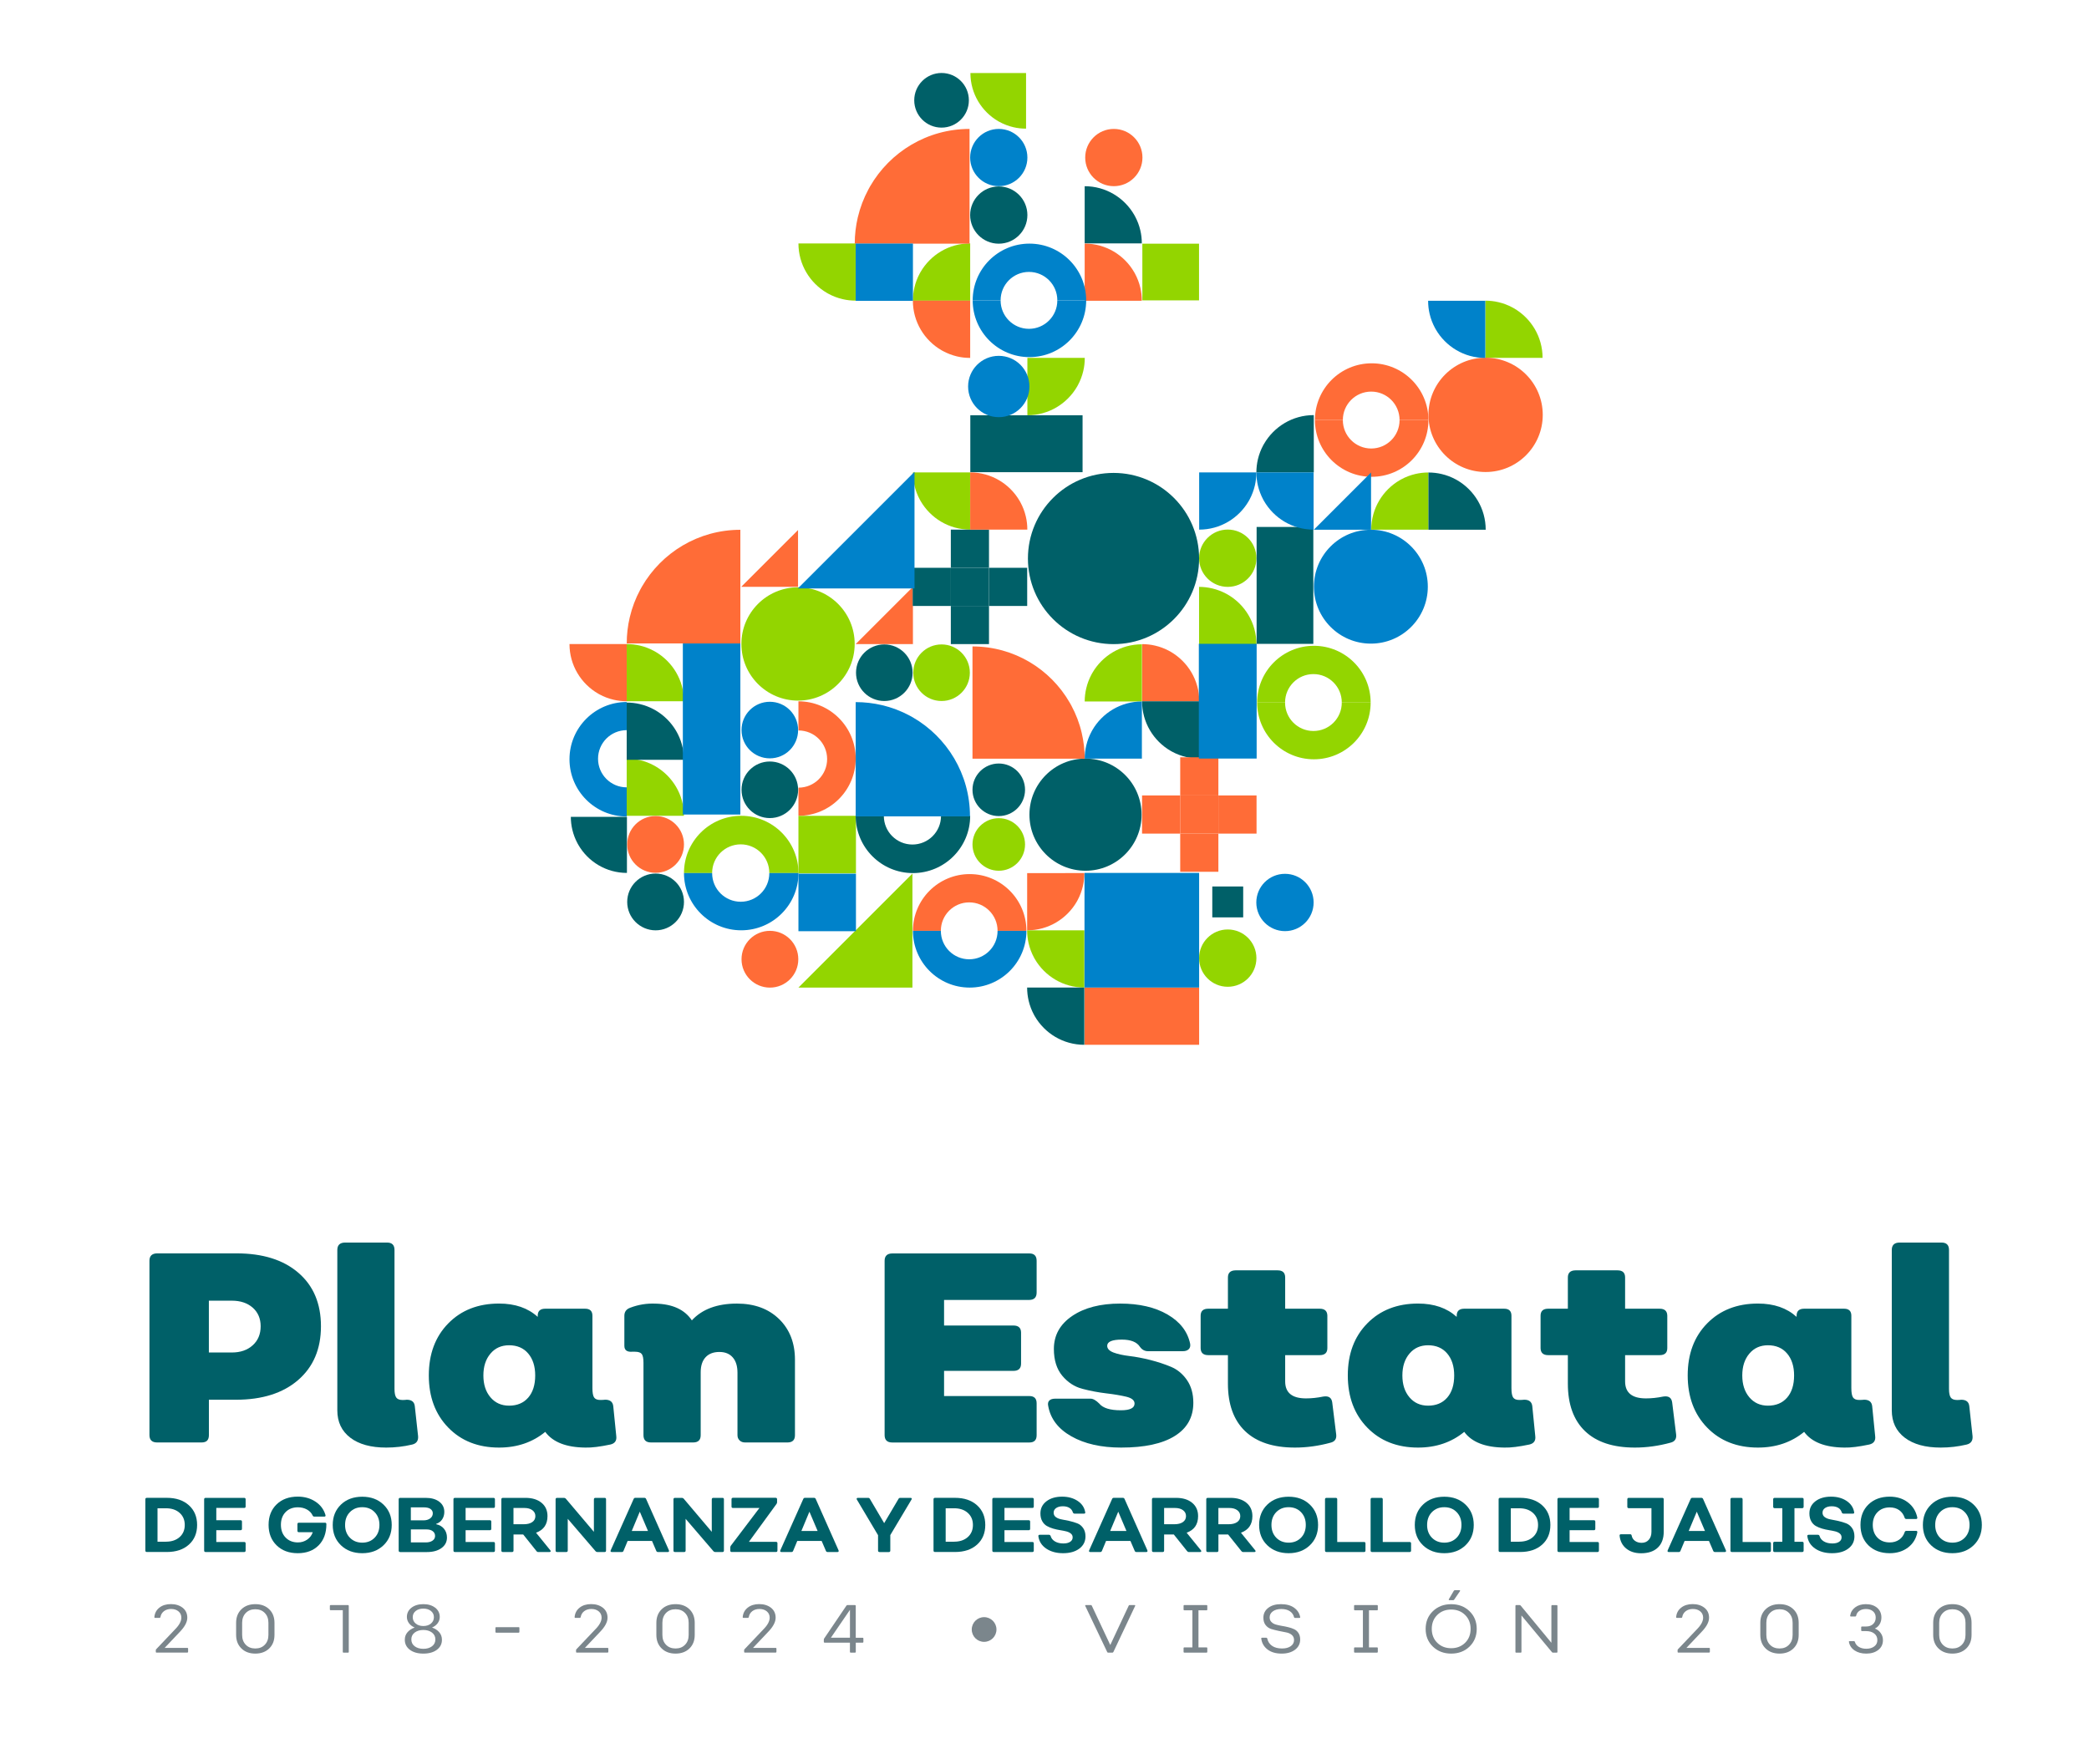 <?xml version="1.0" encoding="UTF-8"?> <svg xmlns="http://www.w3.org/2000/svg" xmlns:xlink="http://www.w3.org/1999/xlink" version="1.1" id="Layer_1" x="0px" y="0px" viewBox="0 0 624 527" style="enable-background:new 0 0 624 527;" xml:space="preserve"> <style type="text/css"> .st0{fill:#FF6C37;} .st1{fill:#93D500;} .st2{fill:#006068;} .st3{fill:#0082CA;} .st4{fill:#7B868C;} </style> <g> <polygon class="st0" points="272.7,175.29 272.7,192.39 255.6,192.39 "></polygon> <polygon class="st0" points="221.4,175.29 238.38,175.29 238.38,158.32 "></polygon> <path class="st0" d="M323.91,260.79L323.91,260.79c0,1.35-0.16,2.66-0.45,3.92c-0.35,1.48-0.88,2.88-1.58,4.18 c-0.08,0.15-0.17,0.3-0.25,0.45c-2.96,5.11-8.48,8.55-14.81,8.55v-17.1H323.91z"></path> <path class="st0" d="M341.14,209.49h17.1c0-6.33-3.44-11.85-8.55-14.81c-0.15-0.09-0.3-0.17-0.45-0.25c-1.3-0.7-2.7-1.24-4.18-1.58 c-1.26-0.3-2.57-0.45-3.92-0.45V209.49z"></path> <path class="st0" d="M187.21,192.37h-17.1c0,6.33,3.44,11.85,8.55,14.81c0.15,0.09,0.3,0.17,0.45,0.25c1.3,0.7,2.7,1.24,4.18,1.58 c1.26,0.3,2.57,0.45,3.92,0.45V192.37z"></path> <path class="st0" d="M238.5,218.19h0.03c4.72,0,8.54,3.82,8.54,8.54c0,4.72-3.82,8.54-8.54,8.54c-0.01,0-0.02,0-0.03,0v8.41 c9.44,0,17.1-7.66,17.1-17.1c0-9.44-7.66-17.1-17.1-17.1V218.19z"></path> <rect x="238.5" y="243.69" class="st1" width="17.18" height="17.18"></rect> <path class="st1" d="M187.2,243.68h17.1c0-6.33-3.44-11.85-8.55-14.81c-0.15-0.09-0.3-0.17-0.45-0.25c-1.3-0.7-2.7-1.24-4.18-1.58 c-1.26-0.29-2.57-0.45-3.92-0.45V243.68z"></path> <path class="st1" d="M289.8,89.81V72.7c-6.34,0-11.87,3.44-14.83,8.56c-0.09,0.15-0.17,0.3-0.25,0.45c-0.7,1.3-1.24,2.7-1.58,4.18 c-0.3,1.26-0.45,2.58-0.45,3.93H289.8z"></path> <path class="st1" d="M229.8,260.78v-0.03c0-4.72-3.82-8.54-8.54-8.54c-4.72,0-8.54,3.82-8.54,8.54v0.03h-8.41 c0-9.44,7.65-17.1,17.1-17.1c9.44,0,17.1,7.65,17.1,17.1H229.8z"></path> <path class="st1" d="M358.18,166.74c0-4.73,3.83-8.56,8.56-8.56c4.73,0,8.56,3.83,8.56,8.56c0,4.73-3.83,8.56-8.56,8.56 C362.01,175.3,358.18,171.47,358.18,166.74"></path> <rect x="341.23" y="72.79" class="st1" width="16.93" height="16.93"></rect> <polygon class="st1" points="238.5,294.99 272.55,294.99 272.55,260.94 "></polygon> <path class="st1" d="M306.81,277.88L306.81,277.88c0,1.35,0.16,2.66,0.45,3.92c0.35,1.48,0.88,2.88,1.58,4.18 c0.08,0.15,0.17,0.3,0.25,0.45c2.96,5.11,8.48,8.55,14.81,8.55v-17.1H306.81z"></path> <path class="st1" d="M443.68,106.9h17.1c0-6.33-3.44-11.85-8.55-14.81c-0.15-0.09-0.3-0.17-0.45-0.25c-1.3-0.7-2.7-1.24-4.18-1.58 c-1.26-0.3-2.57-0.45-3.92-0.45V106.9z"></path> <path class="st1" d="M306.89,106.9v17.14c6.35,0,11.88-3.45,14.85-8.57c0.09-0.15,0.17-0.3,0.25-0.45c0.7-1.3,1.24-2.71,1.59-4.19 c0.3-1.26,0.45-2.58,0.45-3.93H306.89z"></path> <path class="st1" d="M187.2,209.47h17.1c0-6.33-3.44-11.85-8.55-14.81c-0.15-0.09-0.3-0.17-0.45-0.25c-1.3-0.7-2.7-1.24-4.18-1.58 c-1.26-0.29-2.57-0.45-3.92-0.45V209.47z"></path> <path class="st1" d="M426.69,141.13L426.69,141.13c-1.35,0-2.67,0.16-3.92,0.45c-1.47,0.35-2.88,0.88-4.17,1.58 c-0.15,0.08-0.3,0.17-0.45,0.25c-5.11,2.96-8.55,8.48-8.55,14.81h17.1V141.13z"></path> <path class="st1" d="M306.49,21.81h-16.62c0,6.15,3.35,11.52,8.31,14.4c0.14,0.08,0.29,0.16,0.44,0.24 c1.26,0.68,2.63,1.2,4.06,1.54c1.22,0.29,2.5,0.44,3.81,0.44V21.81z"></path> <path class="st1" d="M358.16,192.45h17.15c0-6.35-3.45-11.89-8.57-14.85c-0.15-0.09-0.3-0.17-0.45-0.25 c-1.31-0.7-2.71-1.24-4.19-1.59c-1.27-0.3-2.58-0.46-3.93-0.46V192.45z"></path> <path class="st1" d="M341.09,209.53v-17.08c-6.32,0-11.84,3.44-14.79,8.54c-0.09,0.15-0.17,0.3-0.25,0.45 c-0.7,1.3-1.24,2.7-1.58,4.17c-0.3,1.26-0.46,2.57-0.46,3.92H341.09z"></path> <path class="st1" d="M289.78,141.11v17.08c-6.32,0-11.84-3.44-14.79-8.54c-0.09-0.15-0.17-0.3-0.25-0.45 c-0.7-1.3-1.24-2.7-1.58-4.17c-0.3-1.26-0.46-2.57-0.46-3.92H289.78z"></path> <path class="st1" d="M255.6,72.71h-17.1c0,6.33,3.44,11.85,8.55,14.81c0.15,0.09,0.3,0.17,0.45,0.25c1.3,0.7,2.7,1.24,4.18,1.58 c1.26,0.3,2.57,0.45,3.92,0.45V72.71z"></path> <path class="st1" d="M290.49,252.24c0-4.34,3.52-7.85,7.85-7.85c4.34,0,7.85,3.51,7.85,7.85c0,4.34-3.52,7.85-7.85,7.85 C294.01,260.09,290.49,256.57,290.49,252.24"></path> <path class="st1" d="M281.25,209.39c-4.67,0-8.45-3.78-8.45-8.45c0-4.67,3.78-8.45,8.45-8.45c4.67,0,8.45,3.78,8.45,8.45 C289.7,205.61,285.91,209.39,281.25,209.39"></path> <path class="st1" d="M238.38,209.27c-9.34,0-16.92-7.57-16.92-16.92c0-9.34,7.57-16.92,16.92-16.92c9.34,0,16.92,7.57,16.92,16.92 C255.29,201.69,247.72,209.27,238.38,209.27"></path> <path class="st1" d="M400.8,209.85v0.03c0,4.68-3.79,8.47-8.47,8.47c-4.68,0-8.47-3.79-8.47-8.47v-0.03h-8.34 c0,9.36,7.59,16.95,16.95,16.95c9.36,0,16.95-7.59,16.95-16.95H400.8z"></path> <path class="st1" d="M400.8,209.85v-0.03c0-4.68-3.79-8.47-8.47-8.47c-4.68,0-8.47,3.79-8.47,8.47v0.03h-8.34 c0-9.36,7.59-16.95,16.95-16.95c9.36,0,16.95,7.59,16.95,16.95H400.8z"></path> <path class="st1" d="M358.18,286.19c0-4.73,3.83-8.56,8.56-8.56c4.73,0,8.56,3.83,8.56,8.56c0,4.73-3.83,8.56-8.56,8.56 C362.01,294.75,358.18,290.92,358.18,286.19"></path> <rect x="362.12" y="264.79" class="st2" width="9.23" height="9.23"></rect> <path class="st2" d="M290.49,235.91c0-4.34,3.52-7.85,7.85-7.85c4.34,0,7.85,3.51,7.85,7.85c0,4.34-3.52,7.85-7.85,7.85 C294.01,243.76,290.49,240.25,290.49,235.91"></path> <path class="st2" d="M264.15,209.39c-4.66,0-8.45-3.78-8.45-8.45c0-4.67,3.78-8.45,8.45-8.45c4.67,0,8.45,3.78,8.45,8.45 C272.6,205.61,268.81,209.39,264.15,209.39"></path> <path class="st2" d="M281.09,243.69v0.03c0,4.72-3.82,8.54-8.54,8.54c-4.72,0-8.54-3.83-8.54-8.54v-0.03h-8.41 c0,9.44,7.65,17.1,17.1,17.1c9.44,0,17.1-7.65,17.1-17.1H281.09z"></path> <rect x="272.63" y="169.6" class="st2" width="11.4" height="11.4"></rect> <rect x="284.02" y="169.6" class="st2" width="11.4" height="11.4"></rect> <rect x="284.02" y="180.99" class="st2" width="11.4" height="11.4"></rect> <rect x="284.02" y="158.2" class="st2" width="11.4" height="11.4"></rect> <rect x="295.43" y="169.6" class="st2" width="11.4" height="11.4"></rect> <rect x="289.84" y="124.04" class="st2" width="33.53" height="17"></rect> <rect x="375.36" y="157.4" class="st2" width="16.94" height="34.92"></rect> <path class="st2" d="M306.81,294.98L306.81,294.98c0,1.35,0.16,2.66,0.45,3.92c0.35,1.48,0.88,2.88,1.58,4.18 c0.08,0.15,0.17,0.3,0.25,0.45c2.96,5.11,8.48,8.55,14.81,8.55v-17.1H306.81z"></path> <path class="st2" d="M187.27,243.98v16.76c-6.2,0-11.62-3.37-14.51-8.38c-0.08-0.15-0.17-0.29-0.25-0.44 c-0.68-1.27-1.21-2.65-1.55-4.09c-0.29-1.23-0.45-2.52-0.45-3.84H187.27z"></path> <path class="st2" d="M426.69,158.23h17.1c0-6.33-3.44-11.85-8.55-14.81c-0.15-0.09-0.3-0.17-0.45-0.25c-1.3-0.7-2.7-1.24-4.18-1.58 c-1.26-0.3-2.57-0.45-3.92-0.45V158.23z"></path> <path class="st2" d="M392.44,141.13v-17.14c-6.35,0-11.88,3.45-14.85,8.57c-0.09,0.15-0.17,0.3-0.26,0.45 c-0.7,1.3-1.24,2.71-1.59,4.19c-0.29,1.26-0.45,2.58-0.45,3.93H392.44z"></path> <path class="st2" d="M187.2,226.95h17.1c0-6.33-3.44-11.85-8.55-14.81c-0.15-0.09-0.3-0.17-0.45-0.25c-1.3-0.7-2.7-1.24-4.18-1.58 c-1.26-0.3-2.57-0.45-3.92-0.45V226.95z"></path> <path class="st2" d="M358.24,209.48h-17.1c0,6.33,3.44,11.85,8.55,14.81c0.15,0.09,0.3,0.17,0.45,0.25c1.3,0.7,2.7,1.24,4.18,1.58 c1.26,0.3,2.57,0.45,3.92,0.45V209.48z"></path> <path class="st2" d="M324,72.7V55.62c6.32,0,11.84,3.44,14.79,8.54c0.09,0.15,0.17,0.3,0.25,0.45c0.7,1.3,1.24,2.7,1.58,4.17 c0.3,1.26,0.45,2.57,0.45,3.92H324z"></path> <path class="st2" d="M273.09,29.96c0-4.5,3.66-8.16,8.16-8.16c4.51,0,8.16,3.65,8.16,8.16c0,4.51-3.65,8.16-8.16,8.16 C276.74,38.12,273.09,34.47,273.09,29.96"></path> <path class="st2" d="M307.5,243.34c0-9.25,7.5-16.75,16.75-16.75c9.25,0,16.75,7.5,16.75,16.75c0,9.25-7.5,16.75-16.75,16.75 C315,260.09,307.5,252.59,307.5,243.34"></path> <path class="st2" d="M187.35,269.41c0-4.68,3.8-8.48,8.48-8.48c4.68,0,8.48,3.8,8.48,8.48c0,4.68-3.8,8.48-8.48,8.48 C191.15,277.88,187.35,274.09,187.35,269.41"></path> <path class="st2" d="M229.95,244.36c-4.67,0-8.45-3.78-8.45-8.45c0-4.67,3.78-8.45,8.45-8.45c4.67,0,8.45,3.78,8.45,8.45 C238.4,240.58,234.62,244.36,229.95,244.36"></path> <path class="st2" d="M289.79,64.24c0-4.72,3.83-8.55,8.55-8.55c4.72,0,8.55,3.83,8.55,8.55c0,4.72-3.83,8.55-8.55,8.55 C293.62,72.79,289.79,68.96,289.79,64.24"></path> <rect x="341.14" y="237.6" class="st0" width="11.4" height="11.4"></rect> <rect x="352.54" y="237.6" class="st0" width="11.4" height="11.4"></rect> <rect x="352.54" y="249" class="st0" width="11.4" height="11.4"></rect> <rect x="352.54" y="226.2" class="st0" width="11.4" height="11.4"></rect> <rect x="363.94" y="237.6" class="st0" width="11.4" height="11.4"></rect> <path class="st0" d="M187.21,192.2L187.21,192.2c0-2.68,0.31-5.29,0.9-7.79c0.69-2.93,1.75-5.71,3.14-8.29 c0.16-0.3,0.33-0.6,0.5-0.9c5.87-10.15,16.84-16.97,29.4-16.97v33.95H187.21z"></path> <path class="st0" d="M289.8,89.79h-17.12c0,6.34,3.44,11.87,8.56,14.83c0.15,0.09,0.3,0.17,0.45,0.25c1.3,0.7,2.71,1.24,4.18,1.59 c1.26,0.3,2.57,0.45,3.93,0.45V89.79z"></path> <path class="st0" d="M289.61,72.79V38.51c-12.69,0-23.77,6.89-29.7,17.14c-0.17,0.3-0.34,0.6-0.5,0.91 c-1.41,2.61-2.48,5.42-3.18,8.37c-0.59,2.53-0.91,5.16-0.91,7.86H289.61z"></path> <path class="st0" d="M290.49,226.61v-33.52c12.41,0,23.24,6.74,29.03,16.76c0.17,0.29,0.33,0.59,0.5,0.89 c1.37,2.55,2.43,5.29,3.1,8.19c0.58,2.47,0.89,5.04,0.89,7.69H290.49z"></path> <path class="st0" d="M289.8,158.19v-17.08c6.32,0,11.84,3.44,14.79,8.54c0.09,0.15,0.17,0.3,0.25,0.45c0.7,1.3,1.24,2.7,1.58,4.17 c0.3,1.26,0.45,2.57,0.45,3.92H289.8z"></path> <path class="st0" d="M324,89.84V72.76c6.32,0,11.84,3.44,14.79,8.54c0.09,0.15,0.17,0.3,0.25,0.45c0.7,1.3,1.24,2.7,1.58,4.17 c0.3,1.26,0.45,2.57,0.45,3.92H324z"></path> <path class="st0" d="M426.69,123.92c0-9.43,7.64-17.07,17.07-17.07c9.43,0,17.07,7.64,17.07,17.07c0,9.43-7.64,17.07-17.07,17.07 C434.33,140.99,426.69,133.35,426.69,123.92"></path> <path class="st0" d="M221.5,286.52c0-4.68,3.8-8.48,8.48-8.48c4.68,0,8.48,3.79,8.48,8.48c0,4.68-3.8,8.48-8.48,8.48 C225.29,294.99,221.5,291.2,221.5,286.52"></path> <path class="st0" d="M187.35,252.23c0-4.68,3.8-8.48,8.48-8.48c4.68,0,8.48,3.8,8.48,8.48c0,4.68-3.8,8.48-8.48,8.48 C191.15,260.7,187.35,256.91,187.35,252.23"></path> <path class="st2" d="M307.05,166.83c0-14.12,11.45-25.57,25.57-25.57c14.12,0,25.56,11.45,25.56,25.57 c0,14.12-11.45,25.57-25.56,25.57C318.5,192.39,307.05,180.95,307.05,166.83"></path> <path class="st0" d="M418.06,125.47v0.03c0,4.68-3.79,8.47-8.47,8.47c-4.68,0-8.47-3.79-8.47-8.47v-0.03h-8.34 c0,9.36,7.59,16.95,16.95,16.95c9.36,0,16.95-7.59,16.95-16.95H418.06z"></path> <path class="st0" d="M418.06,125.47v-0.03c0-4.68-3.79-8.47-8.47-8.47c-4.68,0-8.47,3.79-8.47,8.47v0.03h-8.34 c0-9.36,7.59-16.95,16.95-16.95c9.36,0,16.95,7.59,16.95,16.95H418.06z"></path> <rect x="323.99" y="294.98" class="st0" width="34.2" height="17.1"></rect> <path class="st0" d="M324.16,47.06c0-4.72,3.83-8.55,8.55-8.55c4.72,0,8.55,3.83,8.55,8.55c0,4.72-3.83,8.55-8.55,8.55 C327.98,55.61,324.16,51.78,324.16,47.06"></path> <path class="st0" d="M297.98,278.04v-0.03c0-4.68-3.79-8.47-8.47-8.47c-4.68,0-8.47,3.79-8.47,8.47c0,0.01,0,0.02,0,0.03h-8.34 c0-9.36,7.59-16.95,16.95-16.95c9.36,0,16.95,7.59,16.95,16.95H297.98z"></path> <polygon class="st3" points="392.44,158.23 409.54,158.23 409.54,141.13 "></polygon> <path class="st3" d="M341.09,226.61v-17.08c-6.32,0-11.84,3.44-14.79,8.54c-0.09,0.15-0.17,0.3-0.25,0.45 c-0.7,1.3-1.24,2.7-1.58,4.17c-0.3,1.26-0.46,2.57-0.46,3.92H341.09z"></path> <path class="st3" d="M229.95,226.52c-4.67,0-8.45-3.78-8.45-8.45c0-4.67,3.78-8.45,8.45-8.45c4.67,0,8.45,3.78,8.45,8.45 C238.4,222.74,234.62,226.52,229.95,226.52"></path> <path class="st3" d="M229.8,260.78v0.03c0,4.72-3.82,8.54-8.54,8.54c-4.72,0-8.54-3.82-8.54-8.54v-0.03h-8.41 c0,9.44,7.65,17.1,17.1,17.1c9.44,0,17.1-7.65,17.1-17.1H229.8z"></path> <rect x="238.5" y="260.97" class="st3" width="17.18" height="17.18"></rect> <rect x="255.6" y="72.75" class="st3" width="17.1" height="17.11"></rect> <path class="st3" d="M289.18,115.45c0-5.06,4.1-9.16,9.16-9.16c5.06,0,9.16,4.1,9.16,9.16c0,5.06-4.1,9.16-9.16,9.16 C293.29,124.61,289.18,120.51,289.18,115.45"></path> <rect x="323.95" y="260.74" class="st3" width="34.24" height="34.24"></rect> <polygon class="st3" points="273.17,140.93 273.17,175.76 238.33,175.76 "></polygon> <path class="st3" d="M255.6,209.72L255.6,209.72c2.69,0,5.31,0.31,7.83,0.9c2.94,0.69,5.74,1.76,8.34,3.16 c0.3,0.16,0.6,0.33,0.9,0.5c10.2,5.9,17.07,16.93,17.07,29.56H255.6V209.72z"></path> <path class="st3" d="M443.66,89.84v17.08c-6.32,0-11.84-3.44-14.79-8.54c-0.09-0.15-0.17-0.3-0.25-0.45 c-0.7-1.3-1.24-2.7-1.58-4.17c-0.3-1.26-0.45-2.57-0.45-3.92H443.66z"></path> <path class="st3" d="M375.29,141.1L375.29,141.1c0,1.35,0.16,2.66,0.45,3.92c0.35,1.47,0.89,2.88,1.58,4.18 c0.08,0.15,0.17,0.3,0.25,0.45c2.96,5.11,8.48,8.55,14.81,8.55v-17.1H375.29z"></path> <path class="st3" d="M375.29,141.1L375.29,141.1c0,1.35-0.16,2.66-0.45,3.92c-0.35,1.47-0.88,2.88-1.58,4.18 c-0.08,0.15-0.17,0.3-0.25,0.45c-2.96,5.11-8.48,8.55-14.81,8.55v-17.1H375.29z"></path> <path class="st3" d="M297.98,278.04v0.03c0,4.68-3.79,8.47-8.47,8.47c-4.68,0-8.47-3.79-8.47-8.47c0-0.01,0-0.02,0-0.03h-8.34 c0,9.36,7.59,16.95,16.95,16.95c9.36,0,16.95-7.59,16.95-16.95H297.98z"></path> <path class="st3" d="M315.83,89.72v0.03c0,4.68-3.79,8.47-8.47,8.47c-4.68,0-8.47-3.79-8.47-8.47c0-0.01,0-0.02,0-0.03h-8.34 c0,9.36,7.59,16.95,16.95,16.95c9.36,0,16.95-7.59,16.95-16.95H315.83z"></path> <path class="st3" d="M315.83,89.72v-0.03c0-4.68-3.79-8.47-8.47-8.47c-4.68,0-8.47,3.79-8.47,8.47c0,0.01,0,0.02,0,0.03h-8.34 c0-9.36,7.59-16.95,16.95-16.95c9.36,0,16.95,7.59,16.95,16.95H315.83z"></path> <path class="st3" d="M187.21,235.18h-0.03c-4.72,0-8.54-3.82-8.54-8.54c0-4.72,3.82-8.54,8.54-8.54h0.03v-8.41 c-9.44,0-17.1,7.65-17.1,17.1c0,9.44,7.65,17.1,17.1,17.1V235.18z"></path> <rect x="358.1" y="192.31" class="st3" width="17.27" height="34.27"></rect> <path class="st3" d="M392.48,175.24c0-9.39,7.61-17.01,17.01-17.01c9.39,0,17.01,7.62,17.01,17.01c0,9.39-7.61,17.01-17.01,17.01 C400.09,192.25,392.48,184.63,392.48,175.24"></path> <path class="st3" d="M375.27,269.57c0-4.73,3.83-8.56,8.56-8.56c4.73,0,8.56,3.83,8.56,8.56c0,4.73-3.83,8.56-8.56,8.56 C379.11,278.12,375.27,274.29,375.27,269.57"></path> <path class="st3" d="M289.79,47.06c0-4.72,3.83-8.55,8.55-8.55c4.72,0,8.55,3.83,8.55,8.55c0,4.72-3.83,8.55-8.55,8.55 C293.62,55.61,289.79,51.78,289.79,47.06"></path> <rect x="203.97" y="192.2" class="st3" width="17.18" height="51.1"></rect> </g> <g> <path class="st2" d="M46.92,430.86c-1.5,0-2.26-0.72-2.28-2.17v-52.1c0-1.44,0.76-2.18,2.28-2.21h23.71 c7.85,0,14.02,1.93,18.51,5.81c4.49,3.87,6.73,9.19,6.73,15.97c0,6.77-2.27,12.12-6.81,16.05c-4.54,3.93-10.74,5.89-18.59,5.89 h-8.07v10.59c0,1.45-0.72,2.17-2.17,2.17H46.92z M62.39,403.99h6.85c2.57,0,4.65-0.71,6.24-2.15c1.59-1.43,2.38-3.33,2.38-5.69 c0-2.31-0.8-4.16-2.38-5.56c-1.59-1.39-3.67-2.08-6.24-2.08h-6.85V403.99z"></path> <path class="st2" d="M115.37,432.39c-4.57,0-8.15-0.98-10.73-2.95c-2.59-1.97-3.88-4.7-3.88-8.19v-47.89 c0-1.44,0.76-2.18,2.28-2.21h12.56c1.5,0,2.24,0.73,2.24,2.21v41.51c0,1.23,0.18,2.1,0.53,2.58c0.35,0.49,0.99,0.73,1.91,0.73 c0.47,0,0.88-0.03,1.22-0.08c1.44,0,2.25,0.63,2.4,1.89l0.99,9.02c0.1,1.34-0.49,2.17-1.77,2.48 C120.58,432.09,117.99,432.39,115.37,432.39"></path> <path class="st2" d="M184.09,429c0.16,1.34-0.43,2.17-1.77,2.48c-3.07,0.65-5.55,0.96-7.44,0.91c-5.75-0.05-9.75-1.62-12.01-4.69 c-3.81,3.12-8.4,4.69-13.79,4.69c-6.25,0-11.31-1.99-15.18-5.97c-3.87-3.98-5.81-9.17-5.81-15.58c0-6.41,1.94-11.59,5.81-15.54 c3.87-3.95,8.93-5.93,15.18-5.93c4.78,0,8.63,1.33,11.54,3.98v-0.35c0-1.39,0.75-2.09,2.24-2.09h11.93c1.44,0,2.17,0.7,2.17,2.09 v21.62c0,1.34,0.16,2.27,0.49,2.78c0.33,0.51,0.95,0.77,1.87,0.77c0.6,0,1.09-0.03,1.46-0.08c1.44,0,2.24,0.63,2.4,1.89L184.09,429 z M152.07,419.87c2.42,0,4.32-0.8,5.71-2.4c1.39-1.6,2.09-3.81,2.09-6.62c0-2.73-0.7-4.92-2.09-6.56c-1.39-1.64-3.3-2.46-5.71-2.46 c-2.31,0-4.17,0.83-5.57,2.5c-1.41,1.67-2.11,3.84-2.11,6.52c0,2.68,0.7,4.85,2.11,6.52C147.9,419.03,149.76,419.87,152.07,419.87"></path> <path class="st2" d="M220.13,389.38c5.22,0,9.42,1.54,12.58,4.61c3.16,3.07,4.75,7.13,4.75,12.17v22.53c0,1.45-0.75,2.17-2.24,2.17 h-12.68c-0.66,0-1.2-0.2-1.62-0.61c-0.42-0.41-0.63-0.93-0.63-1.56v-18.63c0-2-0.47-3.53-1.42-4.61c-0.94-1.08-2.27-1.62-3.98-1.62 c-1.79,0-3.16,0.53-4.13,1.58c-0.97,1.05-1.46,2.54-1.46,4.49v18.79c0,1.45-0.75,2.17-2.25,2.17h-12.6c-1.5,0-2.24-0.72-2.24-2.17 v-21.62c0-1.29-0.17-2.16-0.51-2.62c-0.34-0.46-1.02-0.69-2.05-0.69h-0.83c-1.55,0.11-2.32-0.48-2.32-1.77v-8.98 c0-1.18,0.59-1.98,1.77-2.4c2.41-0.92,4.91-1.32,7.48-1.22c5.12,0.11,8.76,1.77,10.91,5C209.73,391.05,214.22,389.38,220.13,389.38 "></path> <path class="st2" d="M309.65,386.08c0,1.44-0.72,2.18-2.17,2.21H282v7.64h20.72c1.5,0,2.26,0.7,2.28,2.09v9.29 c0,1.44-0.76,2.17-2.28,2.17H282v7.52h25.48c1.44,0,2.17,0.72,2.17,2.17v9.53c0,1.45-0.72,2.17-2.17,2.17h-40.96 c-1.5,0-2.26-0.72-2.28-2.17v-52.1c0-1.44,0.76-2.18,2.28-2.2h40.96c1.44,0,2.17,0.73,2.17,2.2V386.08z"></path> <path class="st2" d="M334.89,432.39c-5.96,0-10.9-1.12-14.85-3.35c-3.94-2.23-6.25-5.25-6.93-9.06c-0.16-0.71-0.05-1.25,0.32-1.63 c0.37-0.38,0.96-0.57,1.77-0.57h10.55c0.76,0,1.63,0.49,2.6,1.46c1.08,1.34,3.23,2.01,6.46,2.01c2.73,0,4.09-0.67,4.09-2.01 c0-0.97-0.83-1.65-2.5-2.05c-1.67-0.39-3.67-0.73-6-1c-2.34-0.28-4.69-0.72-7.05-1.34c-2.37-0.61-4.38-1.92-6.05-3.92 c-1.66-2-2.5-4.66-2.5-8c0-4.09,1.83-7.38,5.47-9.85c3.65-2.47,8.43-3.7,14.33-3.7c5.7,0,10.42,1.09,14.16,3.27 c3.74,2.18,5.99,5.09,6.75,8.74c0.11,0.71-0.04,1.26-0.45,1.64c-0.4,0.38-0.97,0.57-1.71,0.57h-10.44c-0.97,0-1.78-0.43-2.4-1.3 c-0.92-1.44-2.72-2.16-5.4-2.16c-2.91,0-4.38,0.62-4.38,1.85c0,0.86,0.63,1.53,1.89,2.01c1.26,0.47,2.85,0.82,4.77,1.05 c1.91,0.22,3.99,0.62,6.22,1.18c2.24,0.57,4.3,1.25,6.21,2.05c1.9,0.8,3.48,2.12,4.75,3.96c1.26,1.84,1.89,4.09,1.89,6.77 c0,4.31-1.85,7.62-5.55,9.92C347.22,431.24,341.88,432.39,334.89,432.39"></path> <path class="st2" d="M386.8,432.39c-6.51,0-11.47-1.64-14.89-4.92c-3.41-3.28-5.12-8.01-5.12-14.18v-8.51h-5.87 c-1.5,0-2.26-0.7-2.28-2.09v-9.69c0-1.39,0.76-2.09,2.28-2.09h5.87v-9.33c0-1.39,0.75-2.1,2.25-2.13h12.6 c1.5,0,2.25,0.71,2.25,2.13v9.33h10.32c1.5,0,2.26,0.7,2.28,2.09v9.69c0,1.39-0.76,2.09-2.28,2.09h-10.32v7.84 c0,3.39,2.07,5.08,6.22,5.08c1.66,0,3.37-0.18,5.16-0.55c1.6-0.26,2.49,0.33,2.68,1.77l1.18,9.53c0.16,1.34-0.4,2.17-1.69,2.48 C393.89,431.9,390.34,432.39,386.8,432.39"></path> <path class="st2" d="M458.6,429c0.16,1.34-0.43,2.17-1.77,2.48c-3.07,0.65-5.56,0.96-7.44,0.91c-5.75-0.05-9.76-1.62-12.01-4.69 c-3.81,3.12-8.4,4.69-13.79,4.69c-6.25,0-11.31-1.99-15.18-5.97c-3.87-3.98-5.81-9.17-5.81-15.58c0-6.41,1.93-11.59,5.81-15.54 c3.87-3.95,8.93-5.93,15.18-5.93c4.78,0,8.62,1.33,11.54,3.98v-0.35c0-1.39,0.75-2.09,2.25-2.09h11.93c1.44,0,2.17,0.7,2.17,2.09 v21.62c0,1.34,0.16,2.27,0.49,2.78c0.33,0.51,0.95,0.77,1.87,0.77c0.6,0,1.09-0.03,1.46-0.08c1.44,0,2.24,0.63,2.4,1.89L458.6,429z M426.58,419.87c2.41,0,4.32-0.8,5.71-2.4c1.39-1.6,2.09-3.81,2.09-6.62c0-2.73-0.7-4.92-2.09-6.56c-1.39-1.64-3.3-2.46-5.71-2.46 c-2.31,0-4.17,0.83-5.57,2.5c-1.41,1.67-2.11,3.84-2.11,6.52c0,2.68,0.7,4.85,2.11,6.52C422.41,419.03,424.27,419.87,426.58,419.87 "></path> <path class="st2" d="M488.34,432.39c-6.51,0-11.47-1.64-14.89-4.92c-3.41-3.28-5.12-8.01-5.12-14.18v-8.51h-5.87 c-1.5,0-2.26-0.7-2.28-2.09v-9.69c0-1.39,0.76-2.09,2.28-2.09h5.87v-9.33c0-1.39,0.75-2.1,2.25-2.13h12.6 c1.5,0,2.25,0.71,2.25,2.13v9.33h10.32c1.5,0,2.26,0.7,2.28,2.09v9.69c0,1.39-0.76,2.09-2.28,2.09h-10.32v7.84 c0,3.39,2.07,5.08,6.22,5.08c1.66,0,3.37-0.18,5.16-0.55c1.6-0.26,2.49,0.33,2.68,1.77l1.18,9.53c0.16,1.34-0.4,2.17-1.69,2.48 C495.42,431.9,491.88,432.39,488.34,432.39"></path> <path class="st2" d="M560.13,429c0.16,1.34-0.43,2.17-1.77,2.48c-3.07,0.65-5.56,0.96-7.44,0.91c-5.75-0.05-9.76-1.62-12.01-4.69 c-3.81,3.12-8.4,4.69-13.79,4.69c-6.25,0-11.31-1.99-15.18-5.97c-3.87-3.98-5.81-9.17-5.81-15.58c0-6.41,1.93-11.59,5.81-15.54 c3.87-3.95,8.93-5.93,15.18-5.93c4.78,0,8.62,1.33,11.54,3.98v-0.35c0-1.39,0.75-2.09,2.25-2.09h11.93c1.44,0,2.17,0.7,2.17,2.09 v21.62c0,1.34,0.16,2.27,0.49,2.78c0.33,0.51,0.95,0.77,1.87,0.77c0.6,0,1.09-0.03,1.46-0.08c1.44,0,2.24,0.63,2.4,1.89L560.13,429 z M528.11,419.87c2.41,0,4.32-0.8,5.71-2.4c1.39-1.6,2.09-3.81,2.09-6.62c0-2.73-0.7-4.92-2.09-6.56c-1.39-1.64-3.3-2.46-5.71-2.46 c-2.31,0-4.17,0.83-5.57,2.5c-1.41,1.67-2.11,3.84-2.11,6.52c0,2.68,0.7,4.85,2.11,6.52C523.94,419.03,525.8,419.87,528.11,419.87"></path> <path class="st2" d="M579.7,432.39c-4.57,0-8.14-0.98-10.73-2.95c-2.59-1.97-3.88-4.7-3.88-8.19v-47.89c0-1.44,0.76-2.18,2.28-2.21 h12.56c1.5,0,2.25,0.73,2.25,2.21v41.51c0,1.23,0.18,2.1,0.53,2.58c0.35,0.49,0.99,0.73,1.91,0.73c0.47,0,0.88-0.03,1.22-0.08 c1.44,0,2.25,0.63,2.4,1.89l0.98,9.02c0.1,1.34-0.49,2.17-1.77,2.48C584.92,432.09,582.33,432.39,579.7,432.39"></path> <path class="st2" d="M49.82,447.4c2.76,0,4.96,0.74,6.6,2.22c1.64,1.47,2.46,3.44,2.46,5.88c0,2.45-0.82,4.41-2.46,5.88 c-1.64,1.47-3.84,2.2-6.6,2.2h-5.94c-0.31,0-0.46-0.15-0.46-0.44v-15.3c0-0.3,0.15-0.44,0.46-0.44H49.82z M49.57,460.5 c1.69,0,3.05-0.46,4.08-1.37c1.03-0.92,1.54-2.13,1.54-3.62c0-1.5-0.51-2.7-1.54-3.62c-1.03-0.92-2.39-1.37-4.08-1.37h-2.52v9.99 H49.57z"></path> <path class="st2" d="M73.37,450c0,0.28-0.15,0.42-0.44,0.42h-8.32v3.67h7.23c0.29,0,0.44,0.14,0.44,0.42v2.13 c0,0.29-0.15,0.44-0.44,0.43h-7.23v3.52h8.32c0.29,0,0.44,0.14,0.44,0.41v2.15c0,0.29-0.15,0.44-0.44,0.44H61.44 c-0.31,0-0.46-0.15-0.46-0.44v-15.3c0-0.29,0.15-0.44,0.46-0.44h11.49c0.29,0,0.44,0.15,0.44,0.44V450z"></path> <path class="st2" d="M88.94,463.94c-2.6,0-4.71-0.78-6.31-2.34c-1.6-1.56-2.4-3.6-2.4-6.13c0-2.53,0.8-4.57,2.39-6.11 c1.59-1.54,3.7-2.32,6.32-2.32c2.02,0,3.78,0.5,5.28,1.49c1.51,0.99,2.51,2.33,3,4c0.09,0.32-0.03,0.48-0.37,0.48h-2.96 c-0.25,0-0.42-0.12-0.51-0.35c-0.34-0.74-0.9-1.32-1.69-1.77c-0.79-0.44-1.69-0.66-2.71-0.66c-1.53,0-2.76,0.48-3.68,1.44 c-0.93,0.96-1.39,2.22-1.39,3.78c0,1.59,0.47,2.86,1.41,3.82c0.94,0.96,2.16,1.45,3.67,1.45c1.03,0,1.95-0.28,2.77-0.84 c0.81-0.56,1.36-1.29,1.66-2.21h-4.14c-0.3,0-0.44-0.15-0.44-0.44v-1.96c0-0.3,0.15-0.44,0.44-0.44h7.79 c0.28,0,0.42,0.14,0.42,0.44c0,2.65-0.77,4.75-2.3,6.31C93.63,463.16,91.55,463.94,88.94,463.94"></path> <path class="st2" d="M108.21,463.94c-2.6,0-4.72-0.79-6.36-2.36c-1.64-1.57-2.46-3.6-2.46-6.08c0-2.48,0.82-4.51,2.45-6.08 c1.63-1.57,3.76-2.35,6.37-2.35c2.59,0,4.7,0.78,6.34,2.35c1.64,1.57,2.46,3.59,2.46,6.08c0,2.48-0.82,4.51-2.46,6.08 C112.91,463.15,110.8,463.94,108.21,463.94 M104.51,459.31c0.96,0.98,2.19,1.48,3.7,1.48c1.51,0,2.74-0.49,3.7-1.48 c0.96-0.99,1.43-2.26,1.43-3.82c0-1.56-0.48-2.83-1.43-3.81c-0.96-0.99-2.19-1.48-3.7-1.48c-1.51,0-2.74,0.49-3.7,1.48 c-0.96,0.98-1.43,2.26-1.43,3.81C103.07,457.05,103.55,458.33,104.51,459.31"></path> <path class="st2" d="M119.55,463.59c-0.31,0-0.46-0.15-0.46-0.44v-15.3c0-0.3,0.15-0.44,0.46-0.44h7.63c1.68,0,3.02,0.38,4.03,1.15 c1.01,0.76,1.51,1.78,1.51,3.04c0,0.84-0.21,1.57-0.63,2.22c-0.42,0.64-1.03,1.1-1.82,1.37v0.09c1,0.21,1.79,0.66,2.37,1.38 c0.58,0.71,0.87,1.58,0.87,2.6c0,1.31-0.55,2.36-1.64,3.15c-1.09,0.79-2.56,1.19-4.38,1.19H119.55z M122.72,454.13h3.74 c0.85,0,1.53-0.2,2.05-0.59c0.51-0.39,0.77-0.9,0.77-1.51c0-0.54-0.23-0.97-0.68-1.3c-0.45-0.32-1.1-0.48-1.95-0.48h-3.93V454.13z M122.72,460.72h4.44c0.85,0,1.53-0.17,2.04-0.53c0.51-0.35,0.76-0.82,0.76-1.41c0-0.59-0.23-1.06-0.69-1.41 c-0.46-0.36-1.08-0.53-1.86-0.53h-4.68V460.72z"></path> <path class="st2" d="M147.84,450c0,0.28-0.15,0.42-0.44,0.42h-8.32v3.67h7.23c0.3,0,0.44,0.14,0.44,0.42v2.13 c0,0.29-0.15,0.44-0.44,0.43h-7.23v3.52h8.32c0.29,0,0.44,0.14,0.44,0.41v2.15c0,0.29-0.15,0.44-0.44,0.44h-11.49 c-0.31,0-0.46-0.15-0.46-0.44v-15.3c0-0.29,0.15-0.44,0.46-0.44h11.49c0.29,0,0.44,0.15,0.44,0.44V450z"></path> <path class="st2" d="M164.39,463.08c0.1,0.13,0.13,0.25,0.08,0.36c-0.05,0.1-0.17,0.15-0.36,0.15h-3.33c-0.22,0-0.4-0.09-0.53-0.28 l-3.97-4.97h-2.89v4.81c0,0.29-0.15,0.44-0.44,0.44h-2.73c-0.31,0-0.46-0.15-0.46-0.44v-15.3c0-0.29,0.15-0.44,0.46-0.44h6.75 c2,0,3.6,0.49,4.79,1.47c1.19,0.98,1.78,2.31,1.78,3.99c0,2.47-1.14,4.12-3.42,4.95L164.39,463.08z M153.38,450.44v4.85h3.07 c1.06,0,1.9-0.21,2.53-0.64c0.62-0.43,0.94-1.02,0.94-1.79c0-0.74-0.3-1.32-0.9-1.77c-0.6-0.44-1.39-0.66-2.39-0.66H153.38z"></path> <path class="st2" d="M177.41,447.85c0-0.29,0.15-0.44,0.44-0.44h2.75c0.29,0,0.44,0.15,0.43,0.44v15.3c0,0.29-0.14,0.44-0.43,0.44 h-2.16c-0.22,0-0.4-0.08-0.53-0.23l-8.32-9.69v9.48c0,0.29-0.15,0.44-0.44,0.44h-2.73c-0.31,0-0.46-0.15-0.46-0.44v-15.3 c0-0.29,0.15-0.44,0.46-0.44h2.05c0.22,0,0.4,0.08,0.54,0.24l8.39,9.91V447.85z"></path> <path class="st2" d="M182.77,463.59c-0.35,0-0.47-0.17-0.35-0.51l6.86-15.35c0.09-0.22,0.25-0.33,0.49-0.33h2.71 c0.25,0,0.42,0.11,0.51,0.33l6.82,15.35c0.06,0.15,0.06,0.27,0,0.37c-0.06,0.09-0.17,0.14-0.33,0.14h-2.93 c-0.25,0-0.42-0.11-0.51-0.33l-1.28-2.98h-7.28l-1.24,2.98c-0.09,0.22-0.26,0.33-0.51,0.33H182.77z M188.71,457.3h4.85l-2.45-5.76 L188.71,457.3z"></path> <path class="st2" d="M212.62,447.85c0-0.29,0.15-0.44,0.44-0.44h2.75c0.29,0,0.44,0.15,0.43,0.44v15.3c0,0.29-0.14,0.44-0.43,0.44 h-2.16c-0.22,0-0.4-0.08-0.53-0.23l-8.32-9.69v9.48c0,0.29-0.15,0.44-0.44,0.44h-2.73c-0.31,0-0.46-0.15-0.46-0.44v-15.3 c0-0.29,0.15-0.44,0.46-0.44h2.05c0.22,0,0.4,0.08,0.54,0.24l8.39,9.91V447.85z"></path> <path class="st2" d="M218.58,463.59c-0.29,0-0.44-0.15-0.44-0.44v-0.91c0-0.19,0.05-0.36,0.16-0.53l8.55-11.28h-7.9 c-0.29,0-0.44-0.14-0.44-0.42v-2.18c0-0.29,0.15-0.44,0.44-0.44h12.73c0.29,0,0.44,0.15,0.44,0.44v0.9c0,0.18-0.06,0.34-0.18,0.51 l-8.24,11.31h8.09c0.29,0,0.44,0.14,0.44,0.42v2.17c0,0.29-0.15,0.44-0.44,0.44H218.58z"></path> <path class="st2" d="M233.44,463.59c-0.35,0-0.47-0.17-0.35-0.51l6.86-15.35c0.09-0.22,0.25-0.33,0.49-0.33h2.71 c0.25,0,0.42,0.11,0.51,0.33l6.82,15.35c0.06,0.15,0.06,0.27,0,0.37c-0.06,0.09-0.17,0.14-0.33,0.14h-2.93 c-0.25,0-0.42-0.11-0.51-0.33l-1.28-2.98h-7.28l-1.24,2.98c-0.09,0.22-0.26,0.33-0.51,0.33H233.44z M239.38,457.3h4.85l-2.45-5.76 L239.38,457.3z"></path> <path class="st2" d="M262.72,463.59c-0.29,0-0.44-0.15-0.44-0.44v-4.59l-6.33-10.64c-0.08-0.14-0.09-0.26-0.03-0.36 c0.05-0.1,0.16-0.15,0.33-0.15h3.05c0.25,0,0.43,0.1,0.54,0.31l4.27,7.24l4.28-7.24c0.1-0.2,0.28-0.31,0.53-0.31h3.06 c0.17,0,0.29,0.05,0.35,0.15c0.06,0.1,0.04,0.22-0.06,0.36l-6.33,10.61v4.63c0,0.29-0.15,0.44-0.44,0.44H262.72z"></path> <path class="st2" d="M285.25,447.4c2.76,0,4.96,0.74,6.6,2.22c1.64,1.47,2.46,3.44,2.46,5.88c0,2.45-0.82,4.41-2.46,5.88 c-1.64,1.47-3.84,2.2-6.6,2.2h-5.94c-0.31,0-0.46-0.15-0.46-0.44v-15.3c0-0.3,0.15-0.44,0.46-0.44H285.25z M285,460.5 c1.69,0,3.05-0.46,4.08-1.37c1.03-0.92,1.54-2.13,1.54-3.62c0-1.5-0.51-2.7-1.54-3.62c-1.03-0.92-2.39-1.37-4.08-1.37h-2.52v9.99 H285z"></path> <path class="st2" d="M308.8,450c0,0.28-0.15,0.42-0.44,0.42h-8.32v3.67h7.23c0.29,0,0.44,0.14,0.44,0.42v2.13 c0,0.29-0.15,0.44-0.44,0.43h-7.23v3.52h8.32c0.29,0,0.44,0.14,0.44,0.41v2.15c0,0.29-0.15,0.44-0.44,0.44h-11.49 c-0.31,0-0.46-0.15-0.46-0.44v-15.3c0-0.29,0.15-0.44,0.46-0.44h11.49c0.29,0,0.44,0.15,0.44,0.44V450z"></path> <path class="st2" d="M317.55,463.94c-2,0-3.68-0.46-5.03-1.37c-1.35-0.92-2.13-2.14-2.35-3.67c-0.04-0.31,0.09-0.46,0.42-0.46h2.75 c0.23,0,0.39,0.12,0.49,0.37c0.19,0.68,0.62,1.21,1.3,1.62c0.68,0.4,1.52,0.6,2.51,0.6c0.85,0,1.53-0.16,2.02-0.49 c0.49-0.32,0.75-0.76,0.75-1.32c0-0.47-0.18-0.86-0.54-1.15c-0.35-0.29-0.81-0.51-1.37-0.65c-0.56-0.14-1.18-0.26-1.87-0.37 c-0.69-0.11-1.37-0.26-2.06-0.46c-0.68-0.2-1.31-0.46-1.87-0.78c-0.56-0.32-1.02-0.79-1.38-1.43c-0.36-0.64-0.54-1.41-0.54-2.32 c0-1.5,0.6-2.71,1.8-3.63c1.2-0.92,2.76-1.38,4.68-1.38c1.8,0,3.35,0.42,4.62,1.26c1.28,0.84,2.04,1.96,2.28,3.38 c0.08,0.29-0.06,0.44-0.42,0.44H321c-0.23,0-0.4-0.12-0.52-0.35c-0.17-0.6-0.51-1.06-1.04-1.38c-0.52-0.32-1.17-0.48-1.96-0.48 c-0.82,0-1.48,0.18-1.99,0.52c-0.5,0.35-0.76,0.81-0.76,1.4c0,0.57,0.23,1.02,0.7,1.35c0.47,0.33,1.06,0.55,1.76,0.67 c0.71,0.12,1.47,0.27,2.29,0.46c0.82,0.19,1.58,0.42,2.29,0.69c0.71,0.27,1.3,0.74,1.76,1.4c0.47,0.66,0.71,1.5,0.71,2.51 c0,1.51-0.61,2.73-1.84,3.65C321.19,463.48,319.57,463.94,317.55,463.94"></path> <path class="st2" d="M325.69,463.59c-0.35,0-0.47-0.17-0.35-0.51l6.86-15.35c0.09-0.22,0.25-0.33,0.49-0.33h2.71 c0.25,0,0.41,0.11,0.51,0.33l6.82,15.35c0.06,0.15,0.06,0.27,0,0.37c-0.06,0.09-0.17,0.14-0.33,0.14h-2.94 c-0.25,0-0.41-0.11-0.51-0.33l-1.28-2.98h-7.28l-1.24,2.98c-0.09,0.22-0.26,0.33-0.51,0.33H325.69z M331.62,457.3h4.86l-2.45-5.76 L331.62,457.3z"></path> <path class="st2" d="M358.73,463.08c0.11,0.13,0.13,0.25,0.08,0.36c-0.05,0.1-0.17,0.15-0.36,0.15h-3.33 c-0.22,0-0.39-0.09-0.53-0.28l-3.97-4.97h-2.89v4.81c0,0.29-0.15,0.44-0.44,0.44h-2.73c-0.31,0-0.46-0.15-0.46-0.44v-15.3 c0-0.29,0.15-0.44,0.46-0.44h6.75c2,0,3.6,0.49,4.79,1.47c1.19,0.98,1.78,2.31,1.78,3.99c0,2.47-1.14,4.12-3.42,4.95L358.73,463.08 z M347.73,450.44v4.85h3.07c1.06,0,1.9-0.21,2.53-0.64c0.62-0.43,0.94-1.02,0.94-1.79c0-0.74-0.3-1.32-0.9-1.77 c-0.6-0.44-1.39-0.66-2.39-0.66H347.73z"></path> <path class="st2" d="M374.95,463.08c0.11,0.13,0.13,0.25,0.08,0.36c-0.05,0.1-0.17,0.15-0.36,0.15h-3.33 c-0.22,0-0.39-0.09-0.53-0.28l-3.97-4.97h-2.89v4.81c0,0.29-0.15,0.44-0.44,0.44h-2.73c-0.31,0-0.46-0.15-0.46-0.44v-15.3 c0-0.29,0.15-0.44,0.46-0.44h6.75c2,0,3.6,0.49,4.79,1.47c1.19,0.98,1.78,2.31,1.78,3.99c0,2.47-1.14,4.12-3.42,4.95L374.95,463.08 z M363.94,450.44v4.85h3.07c1.06,0,1.9-0.21,2.53-0.64c0.62-0.43,0.94-1.02,0.94-1.79c0-0.74-0.3-1.32-0.9-1.77 c-0.6-0.44-1.39-0.66-2.39-0.66H363.94z"></path> <path class="st2" d="M384.92,463.94c-2.6,0-4.72-0.79-6.36-2.36c-1.64-1.57-2.45-3.6-2.45-6.08c0-2.48,0.82-4.51,2.45-6.08 c1.63-1.57,3.76-2.35,6.36-2.35c2.59,0,4.7,0.78,6.34,2.35c1.64,1.57,2.46,3.59,2.46,6.08c0,2.48-0.82,4.51-2.46,6.08 C389.62,463.15,387.51,463.94,384.92,463.94 M381.22,459.31c0.96,0.98,2.19,1.48,3.7,1.48s2.74-0.49,3.7-1.48 c0.96-0.99,1.43-2.26,1.43-3.82c0-1.56-0.48-2.83-1.43-3.81c-0.95-0.99-2.19-1.48-3.7-1.48s-2.74,0.49-3.7,1.48 c-0.95,0.98-1.43,2.26-1.43,3.81C379.79,457.05,380.27,458.33,381.22,459.31"></path> <path class="st2" d="M399.43,460.59h8.01c0.29,0,0.44,0.14,0.44,0.41v2.15c0,0.29-0.15,0.44-0.44,0.44h-11.19 c-0.31,0-0.46-0.15-0.46-0.44v-15.3c0-0.29,0.15-0.44,0.46-0.44H399c0.29,0,0.44,0.15,0.44,0.44V460.59z"></path> <path class="st2" d="M413.05,460.59h8.01c0.29,0,0.44,0.14,0.44,0.41v2.15c0,0.29-0.15,0.44-0.44,0.44h-11.19 c-0.31,0-0.46-0.15-0.46-0.44v-15.3c0-0.29,0.15-0.44,0.46-0.44h2.73c0.29,0,0.44,0.15,0.44,0.44V460.59z"></path> <path class="st2" d="M431.42,463.94c-2.6,0-4.72-0.79-6.36-2.36c-1.64-1.57-2.45-3.6-2.45-6.08c0-2.48,0.82-4.51,2.45-6.08 c1.63-1.57,3.76-2.35,6.36-2.35c2.59,0,4.7,0.78,6.34,2.35c1.64,1.57,2.46,3.59,2.46,6.08c0,2.48-0.82,4.51-2.46,6.08 C436.12,463.15,434.01,463.94,431.42,463.94 M427.72,459.31c0.96,0.98,2.19,1.48,3.7,1.48s2.74-0.49,3.7-1.48 c0.96-0.99,1.43-2.26,1.43-3.82c0-1.56-0.48-2.83-1.43-3.81c-0.95-0.99-2.19-1.48-3.7-1.48s-2.74,0.49-3.7,1.48 c-0.95,0.98-1.43,2.26-1.43,3.81C426.28,457.05,426.76,458.33,427.72,459.31"></path> <path class="st2" d="M454.05,447.4c2.76,0,4.96,0.74,6.6,2.22c1.64,1.47,2.46,3.44,2.46,5.88c0,2.45-0.82,4.41-2.46,5.88 c-1.64,1.47-3.84,2.2-6.6,2.2h-5.94c-0.31,0-0.46-0.15-0.46-0.44v-15.3c0-0.3,0.15-0.44,0.46-0.44H454.05z M453.81,460.5 c1.69,0,3.05-0.46,4.08-1.37c1.03-0.92,1.54-2.13,1.54-3.62c0-1.5-0.51-2.7-1.54-3.62c-1.03-0.92-2.39-1.37-4.08-1.37h-2.52v9.99 H453.81z"></path> <path class="st2" d="M477.61,450c0,0.28-0.15,0.42-0.44,0.42h-8.32v3.67h7.24c0.29,0,0.44,0.14,0.44,0.42v2.13 c0,0.29-0.15,0.44-0.44,0.43h-7.24v3.52h8.32c0.29,0,0.44,0.14,0.44,0.41v2.15c0,0.29-0.15,0.44-0.44,0.44h-11.49 c-0.31,0-0.46-0.15-0.46-0.44v-15.3c0-0.29,0.15-0.44,0.46-0.44h11.49c0.29,0,0.44,0.15,0.44,0.44V450z"></path> <path class="st2" d="M490.19,463.96c-1.79,0-3.26-0.47-4.42-1.41c-1.16-0.94-1.81-2.21-1.98-3.81c-0.04-0.31,0.1-0.46,0.44-0.46 h2.72c0.25,0,0.39,0.13,0.44,0.39c0.12,0.66,0.45,1.19,0.99,1.58c0.54,0.39,1.21,0.59,2,0.59c0.88,0,1.59-0.3,2.12-0.9 c0.53-0.6,0.8-1.39,0.8-2.39v-7.06h-6.77c-0.29,0-0.44-0.15-0.44-0.44v-2.2c0-0.29,0.15-0.44,0.44-0.44h10 c0.29,0,0.44,0.15,0.44,0.44v9.66c0,2.05-0.59,3.64-1.77,4.76C494.02,463.4,492.35,463.96,490.19,463.96"></path> <path class="st2" d="M498.5,463.59c-0.35,0-0.47-0.17-0.35-0.51l6.86-15.35c0.09-0.22,0.25-0.33,0.49-0.33h2.71 c0.25,0,0.41,0.11,0.51,0.33l6.82,15.35c0.06,0.15,0.06,0.27,0,0.37c-0.06,0.09-0.17,0.14-0.33,0.14h-2.94 c-0.25,0-0.41-0.11-0.51-0.33l-1.28-2.98h-7.28l-1.24,2.98c-0.09,0.22-0.26,0.33-0.51,0.33H498.5z M504.43,457.3h4.86l-2.45-5.76 L504.43,457.3z"></path> <path class="st2" d="M520.54,460.59h8.01c0.29,0,0.44,0.14,0.44,0.41v2.15c0,0.29-0.15,0.44-0.44,0.44h-11.19 c-0.31,0-0.46-0.15-0.46-0.44v-15.3c0-0.29,0.15-0.44,0.46-0.44h2.73c0.29,0,0.44,0.15,0.44,0.44V460.59z"></path> <path class="st2" d="M530.1,463.59c-0.29,0-0.44-0.15-0.44-0.44v-2.19c0-0.29,0.15-0.44,0.44-0.44h2.29v-10.03h-2.29 c-0.29,0-0.44-0.15-0.44-0.44v-2.2c0-0.29,0.15-0.44,0.44-0.44h8.2c0.31,0,0.46,0.15,0.46,0.44v2.2c0,0.29-0.15,0.44-0.46,0.44 h-2.28v10.03h2.28c0.31,0,0.46,0.15,0.46,0.44v2.19c0,0.29-0.15,0.44-0.46,0.44H530.1z"></path> <path class="st2" d="M547.24,463.94c-2,0-3.68-0.46-5.02-1.37c-1.35-0.92-2.13-2.14-2.35-3.67c-0.05-0.31,0.09-0.46,0.41-0.46h2.75 c0.23,0,0.4,0.12,0.49,0.37c0.19,0.68,0.62,1.21,1.3,1.62c0.68,0.4,1.52,0.6,2.51,0.6c0.85,0,1.53-0.16,2.02-0.49 c0.49-0.32,0.74-0.76,0.74-1.32c0-0.47-0.18-0.86-0.53-1.15c-0.35-0.29-0.81-0.51-1.37-0.65c-0.56-0.14-1.18-0.26-1.87-0.37 c-0.69-0.11-1.37-0.26-2.06-0.46c-0.68-0.2-1.31-0.46-1.87-0.78c-0.56-0.32-1.02-0.79-1.37-1.43c-0.36-0.64-0.54-1.41-0.54-2.32 c0-1.5,0.6-2.71,1.79-3.63c1.2-0.92,2.76-1.38,4.68-1.38c1.8,0,3.35,0.42,4.62,1.26c1.27,0.84,2.04,1.96,2.28,3.38 c0.08,0.29-0.06,0.44-0.42,0.44h-2.76c-0.23,0-0.41-0.12-0.52-0.35c-0.17-0.6-0.52-1.06-1.03-1.38c-0.52-0.32-1.18-0.48-1.97-0.48 c-0.82,0-1.48,0.18-1.99,0.52c-0.5,0.35-0.76,0.81-0.76,1.4c0,0.57,0.23,1.02,0.7,1.35c0.47,0.33,1.06,0.55,1.77,0.67 c0.71,0.12,1.47,0.27,2.29,0.46c0.82,0.19,1.58,0.42,2.29,0.69c0.71,0.27,1.3,0.74,1.77,1.4c0.47,0.66,0.71,1.5,0.71,2.51 c0,1.51-0.61,2.73-1.84,3.65C550.88,463.48,549.26,463.94,547.24,463.94"></path> <path class="st2" d="M564.47,463.94c-2.62,0-4.73-0.78-6.33-2.32c-1.6-1.55-2.4-3.6-2.4-6.14c0-2.53,0.8-4.57,2.4-6.11 c1.6-1.54,3.71-2.32,6.33-2.32c2.13,0,3.93,0.56,5.41,1.69c1.48,1.12,2.42,2.64,2.83,4.53c0.05,0.31-0.09,0.46-0.42,0.46h-2.85 c-0.25,0-0.41-0.13-0.51-0.37c-0.32-0.99-0.87-1.75-1.64-2.29c-0.77-0.54-1.7-0.81-2.8-0.81c-1.53,0-2.75,0.48-3.68,1.44 c-0.93,0.96-1.4,2.22-1.4,3.78c0,1.59,0.47,2.86,1.4,3.81c0.93,0.96,2.16,1.43,3.68,1.43c1.08,0,2.01-0.27,2.79-0.81 c0.79-0.54,1.34-1.29,1.66-2.26c0.09-0.26,0.26-0.39,0.51-0.39h2.85c0.32,0,0.46,0.15,0.42,0.46c-0.38,1.91-1.32,3.42-2.81,4.54 C568.41,463.38,566.6,463.94,564.47,463.94"></path> <path class="st2" d="M583.19,463.94c-2.6,0-4.72-0.79-6.36-2.36c-1.64-1.57-2.45-3.6-2.45-6.08c0-2.48,0.82-4.51,2.45-6.08 c1.63-1.57,3.76-2.35,6.36-2.35c2.59,0,4.7,0.78,6.34,2.35c1.64,1.57,2.46,3.59,2.46,6.08c0,2.48-0.82,4.51-2.46,6.08 C587.89,463.15,585.78,463.94,583.19,463.94 M579.49,459.31c0.96,0.98,2.19,1.48,3.7,1.48s2.74-0.49,3.7-1.48 c0.96-0.99,1.43-2.26,1.43-3.82c0-1.56-0.48-2.83-1.43-3.81c-0.95-0.99-2.19-1.48-3.7-1.48s-2.74,0.49-3.7,1.48 c-0.95,0.98-1.43,2.26-1.43,3.81C578.05,457.05,578.53,458.33,579.49,459.31"></path> <path class="st4" d="M46.74,493.64c-0.13,0-0.2-0.08-0.2-0.23v-0.51c0-0.12,0.03-0.2,0.1-0.26l5.6-5.9 c1.29-1.29,1.93-2.47,1.93-3.54c0-0.77-0.28-1.4-0.85-1.88c-0.57-0.48-1.3-0.72-2.21-0.72c-0.85,0-1.56,0.22-2.14,0.66 c-0.57,0.44-0.92,1.03-1.05,1.78c-0.04,0.15-0.13,0.22-0.26,0.22h-1.31c-0.16,0-0.24-0.08-0.24-0.24c0.11-1.18,0.61-2.12,1.5-2.82 c0.89-0.7,2.04-1.06,3.43-1.06c1.42,0,2.59,0.37,3.52,1.09c0.92,0.73,1.39,1.72,1.39,2.98c0,1.29-0.76,2.72-2.29,4.29l-4.47,4.72 h6.75c0.17,0,0.25,0.08,0.25,0.24v0.91c0,0.17-0.08,0.25-0.25,0.25H46.74z"></path> <path class="st4" d="M72.11,480.69c1.05-1.02,2.44-1.53,4.16-1.53c1.72,0,3.1,0.51,4.15,1.53c1.05,1.02,1.57,2.37,1.57,4.05v3.6 c0,1.68-0.52,3.03-1.57,4.05c-1.05,1.02-2.43,1.54-4.15,1.54c-1.72,0-3.11-0.51-4.16-1.54c-1.05-1.02-1.58-2.37-1.58-4.05v-3.6 C70.53,483.06,71.06,481.71,72.11,480.69 M80.18,488.34v-3.6c0-1.22-0.36-2.2-1.08-2.94c-0.72-0.75-1.66-1.12-2.84-1.12 c-1.18,0-2.13,0.37-2.85,1.12c-0.72,0.75-1.08,1.73-1.08,2.94v3.6c0,1.21,0.36,2.2,1.08,2.94c0.72,0.75,1.67,1.12,2.85,1.12 c1.18,0,2.13-0.37,2.84-1.12C79.83,490.54,80.18,489.56,80.18,488.34"></path> <path class="st4" d="M103.96,479.44c0.15,0,0.22,0.08,0.22,0.25v13.71c0,0.17-0.08,0.25-0.24,0.25h-1.3 c-0.17,0-0.25-0.08-0.25-0.25v-12.43h-3.57c-0.19,0-0.29-0.08-0.29-0.23v-1.07c0-0.15,0.07-0.23,0.21-0.23H103.96z"></path> <path class="st4" d="M130.5,492.79c-1.01,0.76-2.36,1.14-4.04,1.14c-1.68,0-3.02-0.38-4.03-1.14c-1.01-0.76-1.51-1.76-1.51-3 c0-0.88,0.27-1.63,0.81-2.25c0.54-0.62,1.25-1.09,2.13-1.4c-0.72-0.3-1.29-0.73-1.7-1.29c-0.41-0.56-0.62-1.19-0.62-1.87 c0-1.13,0.46-2.05,1.37-2.76c0.91-0.7,2.09-1.06,3.54-1.06c1.45,0,2.62,0.35,3.54,1.06c0.91,0.7,1.37,1.62,1.37,2.76 c0,0.69-0.21,1.31-0.62,1.87c-0.41,0.56-0.98,0.99-1.69,1.29c0.89,0.31,1.61,0.78,2.15,1.4c0.54,0.62,0.81,1.38,0.81,2.25 C132.02,491.03,131.51,492.03,130.5,492.79 M123.87,491.74c0.67,0.5,1.53,0.76,2.59,0.76c1.06,0,1.92-0.25,2.59-0.76 c0.67-0.51,1-1.19,1-2.05c0-0.85-0.34-1.54-1.02-2.05c-0.68-0.51-1.53-0.77-2.57-0.77c-1.04,0-1.9,0.26-2.58,0.77 c-0.68,0.51-1.01,1.2-1.01,2.05C122.87,490.55,123.2,491.24,123.87,491.74 M124.17,484.95c0.59,0.49,1.35,0.74,2.28,0.74 c0.93,0,1.7-0.25,2.28-0.74c0.59-0.49,0.88-1.12,0.88-1.9c0-0.76-0.29-1.37-0.88-1.85s-1.35-0.71-2.28-0.71 c-0.93,0-1.69,0.24-2.28,0.71c-0.59,0.47-0.88,1.09-0.88,1.85C123.29,483.83,123.58,484.46,124.17,484.95"></path> <path class="st4" d="M148.24,487.68c-0.16,0-0.25-0.08-0.25-0.25v-1.15c0-0.17,0.08-0.25,0.25-0.25h6.67 c0.17,0,0.24,0.08,0.24,0.25v1.15c0,0.16-0.08,0.25-0.24,0.25H148.24z"></path> <path class="st4" d="M172.27,493.64c-0.13,0-0.2-0.08-0.2-0.23v-0.51c0-0.12,0.03-0.2,0.1-0.26l5.6-5.9 c1.29-1.29,1.93-2.47,1.93-3.54c0-0.77-0.28-1.4-0.85-1.88c-0.57-0.48-1.3-0.72-2.21-0.72c-0.85,0-1.56,0.22-2.14,0.66 c-0.57,0.44-0.92,1.03-1.05,1.78c-0.04,0.15-0.13,0.22-0.26,0.22h-1.31c-0.16,0-0.24-0.08-0.24-0.24c0.11-1.18,0.61-2.12,1.5-2.82 c0.89-0.7,2.04-1.06,3.43-1.06c1.42,0,2.59,0.37,3.52,1.09c0.92,0.73,1.39,1.72,1.39,2.98c0,1.29-0.76,2.72-2.29,4.29l-4.47,4.72 h6.75c0.17,0,0.25,0.08,0.25,0.24v0.91c0,0.17-0.08,0.25-0.25,0.25H172.27z"></path> <path class="st4" d="M197.64,480.69c1.05-1.02,2.44-1.53,4.16-1.53c1.72,0,3.1,0.51,4.15,1.53c1.05,1.02,1.57,2.37,1.57,4.05v3.6 c0,1.68-0.52,3.03-1.57,4.05c-1.05,1.02-2.43,1.54-4.15,1.54c-1.72,0-3.11-0.51-4.16-1.54c-1.05-1.02-1.58-2.37-1.58-4.05v-3.6 C196.06,483.06,196.59,481.71,197.64,480.69 M205.71,488.34v-3.6c0-1.22-0.36-2.2-1.08-2.94c-0.72-0.75-1.66-1.12-2.84-1.12 c-1.18,0-2.13,0.37-2.85,1.12c-0.72,0.75-1.08,1.73-1.08,2.94v3.6c0,1.21,0.36,2.2,1.08,2.94c0.72,0.75,1.67,1.12,2.85,1.12 c1.18,0,2.13-0.37,2.84-1.12C205.36,490.54,205.71,489.56,205.71,488.34"></path> <path class="st4" d="M222.48,493.64c-0.13,0-0.2-0.08-0.2-0.23v-0.51c0-0.12,0.03-0.2,0.1-0.26l5.6-5.9 c1.29-1.29,1.93-2.47,1.93-3.54c0-0.77-0.28-1.4-0.85-1.88c-0.57-0.48-1.3-0.72-2.21-0.72c-0.85,0-1.56,0.22-2.14,0.66 c-0.57,0.44-0.92,1.03-1.05,1.78c-0.04,0.15-0.13,0.22-0.26,0.22h-1.31c-0.16,0-0.24-0.08-0.24-0.24c0.11-1.18,0.61-2.12,1.5-2.82 c0.89-0.7,2.04-1.06,3.43-1.06c1.42,0,2.59,0.37,3.52,1.09c0.92,0.73,1.39,1.72,1.39,2.98c0,1.29-0.76,2.72-2.29,4.29l-4.47,4.72 h6.75c0.17,0,0.25,0.08,0.25,0.24v0.91c0,0.17-0.08,0.25-0.25,0.25H222.48z"></path> <path class="st4" d="M257.66,489.19c0.16,0,0.24,0.08,0.24,0.25v0.97c0,0.17-0.08,0.25-0.24,0.25h-2.03v2.73 c0,0.17-0.08,0.25-0.25,0.25h-1.26c-0.16,0-0.24-0.08-0.24-0.25v-2.73h-7.57c-0.15,0-0.23-0.07-0.23-0.21v-0.68 c0-0.12,0.02-0.22,0.06-0.29l6.67-9.85c0.08-0.12,0.17-0.18,0.29-0.19h2.27c0.16,0,0.25,0.08,0.25,0.25v9.51H257.66z M248.19,489.19h5.7v-8.33L248.19,489.19z"></path> <path class="st4" d="M330.99,493.64c-0.13,0-0.22-0.06-0.26-0.18l-6.54-13.74c-0.09-0.19-0.03-0.29,0.19-0.29h1.46 c0.15,0,0.25,0.06,0.29,0.19l5.52,11.74l5.5-11.74c0.04-0.12,0.13-0.18,0.26-0.19h1.47c0.22,0,0.28,0.1,0.18,0.29l-6.49,13.74 c-0.07,0.12-0.16,0.18-0.29,0.18H330.99z"></path> <path class="st4" d="M353.79,493.64c-0.16,0-0.25-0.08-0.25-0.25v-1.07c0-0.16,0.08-0.25,0.25-0.25h2.39V481h-2.39 c-0.16,0-0.25-0.08-0.25-0.24v-1.08c0-0.16,0.08-0.25,0.25-0.25h6.59c0.16,0,0.25,0.08,0.25,0.25v1.08c0,0.17-0.08,0.24-0.25,0.24 h-2.39v11.07h2.39c0.16,0,0.25,0.08,0.25,0.25v1.07c0,0.17-0.08,0.25-0.25,0.25H353.79z"></path> <path class="st4" d="M382.85,493.93c-1.76,0-3.17-0.41-4.24-1.24c-1.07-0.82-1.69-1.9-1.86-3.23c-0.03-0.18,0.05-0.27,0.24-0.27 h1.28c0.13,0,0.22,0.08,0.27,0.23c0.19,0.93,0.67,1.66,1.43,2.19c0.76,0.53,1.76,0.79,2.99,0.79c1.08,0,1.95-0.23,2.6-0.69 c0.65-0.46,0.98-1.07,0.98-1.83c0-0.65-0.23-1.16-0.68-1.54c-0.45-0.38-1.02-0.63-1.69-0.75c-0.68-0.12-1.42-0.27-2.21-0.44 c-0.8-0.17-1.54-0.36-2.21-0.56c-0.68-0.21-1.24-0.6-1.69-1.16c-0.45-0.57-0.68-1.31-0.68-2.22c0-1.2,0.48-2.18,1.44-2.93 c0.96-0.75,2.23-1.12,3.82-1.12c1.61,0,2.92,0.35,3.91,1.06c1,0.71,1.6,1.64,1.82,2.79c0.04,0.18-0.04,0.26-0.24,0.26h-1.31 c-0.13,0-0.23-0.07-0.28-0.2c-0.18-0.76-0.59-1.36-1.25-1.8c-0.65-0.44-1.5-0.66-2.55-0.66c-1.06,0-1.9,0.23-2.54,0.7 c-0.63,0.47-0.95,1.06-0.95,1.8c0,0.55,0.17,1.01,0.51,1.36c0.34,0.35,0.77,0.61,1.31,0.77c0.53,0.16,1.13,0.29,1.77,0.4 c0.65,0.1,1.29,0.23,1.94,0.39c0.64,0.15,1.23,0.35,1.77,0.6c0.54,0.25,0.97,0.63,1.31,1.15c0.34,0.52,0.51,1.17,0.51,1.94 c0,1.25-0.51,2.27-1.52,3.04C385.82,493.54,384.49,493.93,382.85,493.93"></path> <path class="st4" d="M404.72,493.64c-0.16,0-0.25-0.08-0.25-0.25v-1.07c0-0.16,0.08-0.25,0.25-0.25h2.39V481h-2.39 c-0.16,0-0.25-0.08-0.25-0.24v-1.08c0-0.16,0.08-0.25,0.25-0.25h6.59c0.16,0,0.25,0.08,0.25,0.25v1.08c0,0.17-0.08,0.24-0.25,0.24 h-2.39v11.07h2.39c0.16,0,0.25,0.08,0.25,0.25v1.07c0,0.17-0.08,0.25-0.25,0.25H404.72z"></path> <path class="st4" d="M438.95,491.84c-1.44,1.39-3.26,2.09-5.47,2.09c-2.2,0-4.03-0.7-5.47-2.09c-1.44-1.39-2.16-3.16-2.16-5.29 s0.72-3.9,2.16-5.29c1.44-1.39,3.26-2.09,5.47-2.09c2.21,0,4.03,0.7,5.47,2.09c1.44,1.39,2.16,3.16,2.16,5.29 S440.39,490.44,438.95,491.84 M429.32,490.7c1.1,1.08,2.48,1.62,4.16,1.62c1.68,0,3.06-0.54,4.16-1.62 c1.1-1.08,1.64-2.47,1.64-4.16c0-1.69-0.55-3.07-1.64-4.15c-1.09-1.08-2.48-1.62-4.16-1.62c-1.68,0-3.06,0.54-4.16,1.62 c-1.09,1.08-1.64,2.46-1.64,4.15C427.68,488.23,428.23,489.62,429.32,490.7 M432.96,477.98c-0.09,0-0.16-0.03-0.19-0.09 c-0.04-0.06-0.03-0.13,0.02-0.22l1.47-2.5c0.08-0.12,0.18-0.18,0.31-0.18h1.38c0.09,0,0.15,0.03,0.18,0.08 c0.03,0.05,0.01,0.13-0.04,0.23l-1.72,2.51c-0.06,0.11-0.17,0.16-0.31,0.16H432.96z"></path> <path class="st4" d="M463.41,479.69c0-0.16,0.08-0.25,0.24-0.25h1.32c0.16,0,0.25,0.08,0.25,0.25v13.71c0,0.17-0.08,0.25-0.25,0.25 h-1.07c-0.12,0-0.22-0.05-0.31-0.14l-9.12-10.97v10.86c0,0.17-0.08,0.25-0.25,0.25h-1.3c-0.17,0-0.25-0.08-0.25-0.25v-13.71 c0-0.16,0.08-0.25,0.25-0.25h1.01c0.12,0,0.22,0.05,0.31,0.15l9.17,11.11V479.69z"></path> <path class="st4" d="M501.31,493.64c-0.13,0-0.2-0.08-0.2-0.23v-0.51c0-0.12,0.03-0.2,0.1-0.26l5.6-5.9 c1.29-1.29,1.93-2.47,1.93-3.54c0-0.77-0.28-1.4-0.85-1.88c-0.57-0.48-1.3-0.72-2.21-0.72c-0.85,0-1.56,0.22-2.14,0.66 c-0.57,0.44-0.93,1.03-1.05,1.78c-0.04,0.15-0.13,0.22-0.26,0.22h-1.31c-0.17,0-0.25-0.08-0.24-0.24c0.1-1.18,0.6-2.12,1.5-2.82 c0.89-0.7,2.04-1.06,3.43-1.06c1.42,0,2.59,0.37,3.51,1.09c0.93,0.73,1.39,1.72,1.39,2.98c0,1.29-0.76,2.72-2.29,4.29l-4.47,4.72 h6.75c0.17,0,0.25,0.08,0.25,0.24v0.91c0,0.17-0.08,0.25-0.25,0.25H501.31z"></path> <path class="st4" d="M527.4,480.69c1.05-1.02,2.44-1.53,4.16-1.53c1.72,0,3.1,0.51,4.15,1.53c1.05,1.02,1.57,2.37,1.57,4.05v3.6 c0,1.68-0.52,3.03-1.57,4.05c-1.05,1.02-2.43,1.54-4.15,1.54c-1.72,0-3.11-0.51-4.16-1.54c-1.05-1.02-1.58-2.37-1.58-4.05v-3.6 C525.82,483.06,526.34,481.71,527.4,480.69 M535.47,488.34v-3.6c0-1.22-0.36-2.2-1.08-2.94c-0.71-0.75-1.66-1.12-2.84-1.12 c-1.18,0-2.13,0.37-2.85,1.12c-0.72,0.75-1.08,1.73-1.08,2.94v3.6c0,1.21,0.36,2.2,1.08,2.94c0.72,0.75,1.67,1.12,2.85,1.12 c1.18,0,2.13-0.37,2.84-1.12C535.11,490.54,535.47,489.56,535.47,488.34"></path> <path class="st4" d="M557.46,493.93c-1.39,0-2.55-0.32-3.49-0.95c-0.93-0.63-1.49-1.47-1.68-2.53c-0.04-0.17,0.04-0.25,0.23-0.24 h1.28c0.13,0,0.22,0.07,0.26,0.2c0.18,0.63,0.57,1.14,1.18,1.51c0.61,0.37,1.35,0.56,2.23,0.56c0.99,0,1.79-0.24,2.4-0.71 c0.61-0.47,0.91-1.09,0.91-1.87c0-0.83-0.31-1.48-0.92-1.96c-0.61-0.49-1.41-0.73-2.39-0.73h-1.28c-0.17,0-0.24-0.08-0.24-0.25 v-0.89c0-0.17,0.08-0.24,0.24-0.24h1.28c0.84,0,1.52-0.24,2.04-0.73c0.52-0.49,0.78-1.13,0.78-1.93c0-0.78-0.27-1.41-0.8-1.87 c-0.53-0.46-1.24-0.69-2.12-0.69c-0.77,0-1.42,0.18-1.95,0.54c-0.52,0.36-0.85,0.85-0.97,1.47c-0.04,0.15-0.13,0.22-0.26,0.22h-1.3 c-0.18,0-0.25-0.09-0.23-0.26c0.16-1.03,0.67-1.86,1.51-2.48c0.85-0.63,1.9-0.94,3.17-0.94c1.41,0,2.53,0.37,3.38,1.09 c0.84,0.73,1.27,1.69,1.27,2.9c0,0.72-0.17,1.38-0.51,1.97c-0.34,0.59-0.82,1.03-1.45,1.32c0.72,0.27,1.3,0.72,1.75,1.35 c0.45,0.63,0.67,1.33,0.67,2.12c0,1.23-0.47,2.21-1.4,2.93C560.12,493.57,558.92,493.93,557.46,493.93"></path> <path class="st4" d="M579.04,480.69c1.05-1.02,2.44-1.53,4.16-1.53c1.72,0,3.1,0.51,4.15,1.53c1.05,1.02,1.57,2.37,1.57,4.05v3.6 c0,1.68-0.52,3.03-1.57,4.05c-1.05,1.02-2.43,1.54-4.15,1.54c-1.72,0-3.11-0.51-4.16-1.54c-1.05-1.02-1.58-2.37-1.58-4.05v-3.6 C577.46,483.06,577.98,481.71,579.04,480.69 M587.11,488.34v-3.6c0-1.22-0.36-2.2-1.08-2.94c-0.72-0.75-1.66-1.12-2.84-1.12 c-1.18,0-2.13,0.37-2.85,1.12c-0.72,0.75-1.09,1.73-1.09,2.94v3.6c0,1.21,0.36,2.2,1.09,2.94c0.72,0.75,1.67,1.12,2.85,1.12 c1.18,0,2.12-0.37,2.84-1.12C586.75,490.54,587.11,489.56,587.11,488.34"></path> <path class="st4" d="M297.65,486.73c0,2.04-1.65,3.69-3.69,3.69c-2.04,0-3.69-1.65-3.69-3.69c0-2.04,1.65-3.69,3.69-3.69 C295.99,483.04,297.65,484.69,297.65,486.73"></path> </g> </svg> 